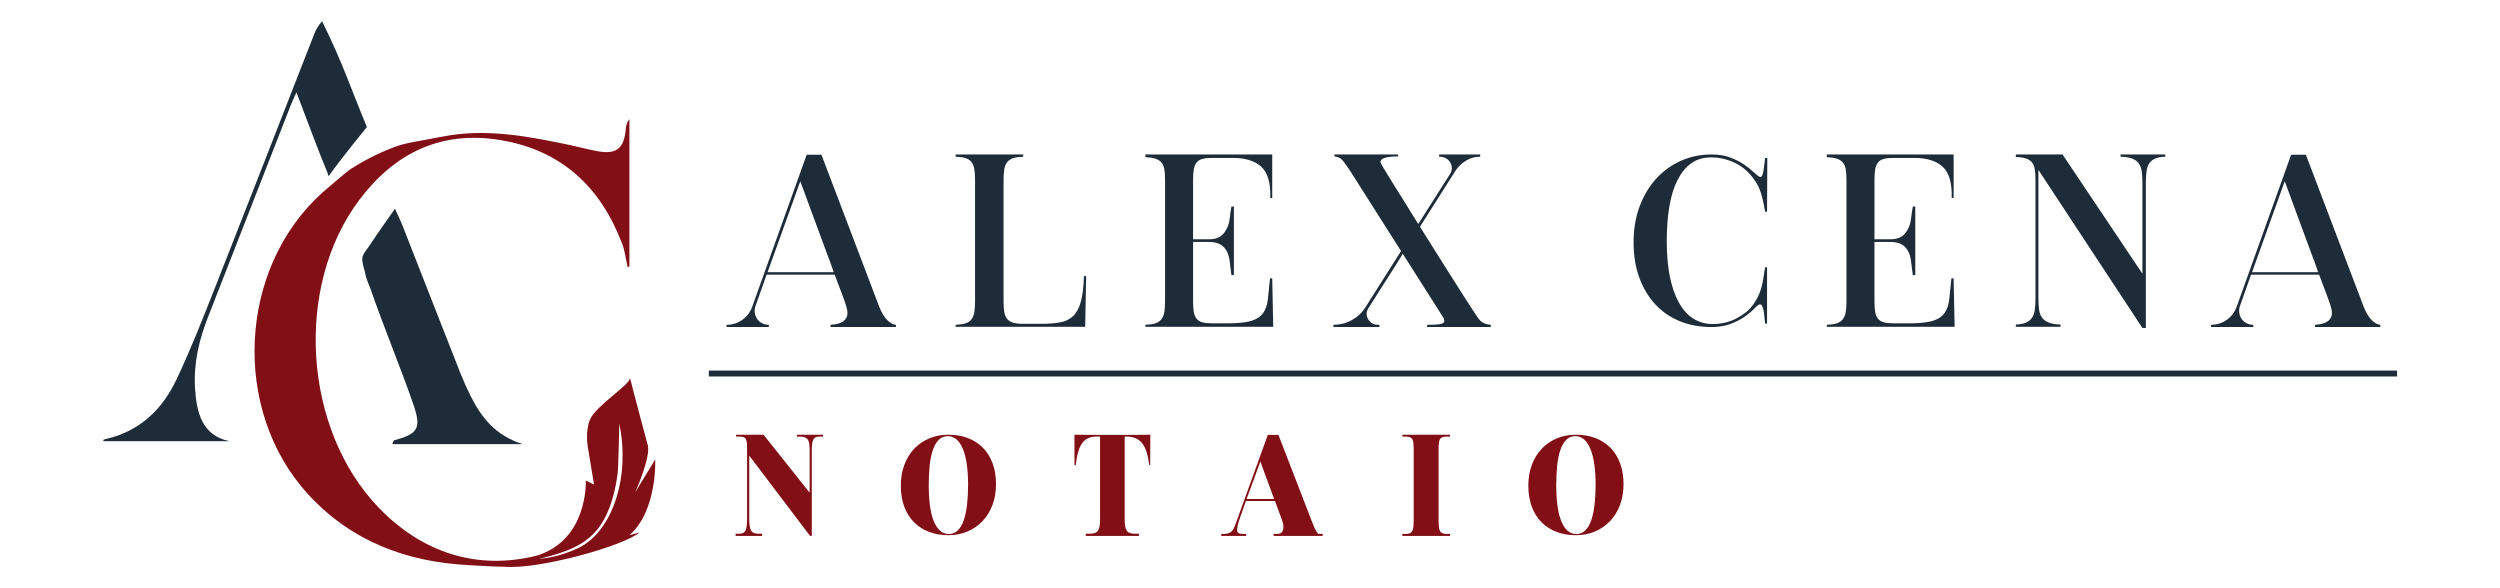<?xml version="1.0" encoding="UTF-8"?> <svg xmlns="http://www.w3.org/2000/svg" xmlns:xlink="http://www.w3.org/1999/xlink" version="1.1" id="Livello_1" x="0px" y="0px" width="850px" height="200px" viewBox="0 0 850 200" xml:space="preserve"> <g> <g> <path fill-rule="evenodd" clip-rule="evenodd" fill="#820F15" d="M222.782,156.218l-6.806,11.13c0,0,5.371-11.924,4.271-15.986 c-4.459-16.441-6.044-22.895-6.044-22.895c0.331,2.136-11.54,9.375-13.603,14.184c-1.616,3.773-0.806,8.945-0.806,8.945 l2.173,13.159l-2.783-1.389c0,0,0.918,20.105-16.689,25.556c-20.058,5.014-38.774-0.811-53.698-16.278 c-25.693-26.631-28.852-75.117-6.617-104.691c11.986-15.941,27.807-23.673,47.951-20.33c20.753,3.442,34.105,15.947,41.416,35.296 c0.945,2.502,1.22,5.226,1.849,7.846c0.227-0.037,0.604-0.074,0.604-0.11V40.529c-1,1.185-1.145,2.421-1.266,3.662 c-0.627,6.344-3.19,8.37-9.517,7.23c-3.078-0.554-6.084-1.391-9.148-2.037c-14.342-3.021-28.752-5.838-43.425-2.976 c-7.674,1.496-12.903,2.168-16.47,3.55c-4.03,1.561-8.886,3.618-15.2,7.684c-0.791,0.508-8.255,6.85-9.309,7.794 c-28.738,25.755-31.041,74.076-4.939,102.586c14.648,16,33.445,23.02,54.607,24.123c4.889,0.255,8.396,0.526,12.103,0.539 c11.758,1.049,40.78-7.116,45.994-11.653l-3.426,0.943C223.541,173.623,222.782,156.218,222.782,156.218z M196.48,186.4 c-5.268,2.456-9.587,3.266-12.975,3.622c0.012-0.022,0.024-0.044,0.036-0.065c0.043-0.01,0.081-0.02,0.116-0.027 c7.981-1.996,15.847-4.306,20.623-11.523c4.953-7.486,5.607-17.417,5.752-17.709c0.145-0.291,0.542-16.703,0.542-16.703 c0.215,1.053,0.397,2.093,0.545,3.119C213.758,165.346,206.946,181.524,196.48,186.4z"></path> <path fill-rule="evenodd" clip-rule="evenodd" fill="#1E2C39" d="M133.999,149.715c-0.176,0.047-0.258,0.285-0.616,1.285 c14.918,0,29.586,0,44.256,0c-9.154-3-13.827-8.811-17.618-16.346c-1.27-2.527-2.468-5.189-3.504-7.818 c-6.615-16.771-13.17-33.609-19.764-50.389c-0.56-1.428-1.261-2.825-2.468-5.483c-3.184,4.585-5.785,8.128-8.177,11.817 c-2.73,4.215-3.847,3.715-2.087,9.451c0.213,1.281,0.597,2.601,1.159,3.987c0.271,0.667,0.535,1.333,0.804,2 c4.403,12.827,10.521,27.449,14.646,39.54C143.354,145.744,141.99,147.549,133.999,149.715z"></path> <path fill-rule="evenodd" clip-rule="evenodd" fill="#1E2C39" d="M66.319,132.074c-0.549-8.502,1.333-16.429,4.42-24.305 c9.403-23.999,18.734-47.955,28.105-71.967c0.488-1.25,1.078-2.427,1.948-4.398c3.772,9.86,7.039,18.84,10.672,27.65 c0.137,0.333,0.149,0.992,0.331,0.738c4.783-6.66,12.95-16.606,12.95-16.606c-6.109-14.739-8.046-21.312-15.229-35.964 c-1.444,1.581-2.157,3.006-2.735,4.484C95.655,40.155,84.607,68.636,73.398,97.051c-4.264,10.805-8.487,21.66-13.472,32.137 c-4.72,9.921-12.223,17.231-23.384,19.93c-0.509,0.123-0.959,0.202-1.437,0.456c0.034,0.238,0.069,0.426,0.102,0.426 c14.254,0,28.508,0,42.761,0C68.61,148,66.845,140.211,66.319,132.074z"></path> </g> <g> <g> <g> <path fill="#1E2C39" d="M298.925,104.251c0.836,2.118,1.768,3.664,2.799,4.638c1.031,0.976,1.992,1.491,2.885,1.546v0.753 h-22.232v-0.753c1.951-0.11,3.398-0.514,4.346-1.211c0.946-0.697,1.421-1.63,1.421-2.8c0-0.837-0.307-2.118-0.919-3.845 c-0.392-1.114-0.753-2.117-1.086-3.009c-0.335-0.89-0.712-1.865-1.129-2.925c-0.418-1.058-0.823-2.145-1.212-3.259h-23.15 L256.886,104c-0.28,0.78-0.363,1.561-0.252,2.34c0.111,0.78,0.377,1.477,0.795,2.089c0.418,0.614,0.974,1.102,1.671,1.464 c0.696,0.362,1.463,0.542,2.299,0.542v0.753h-14.375v-0.753c2.006,0,3.803-0.57,5.391-1.713 c1.588-1.141,2.717-2.659,3.385-4.555l18.471-51.566h5.015L298.925,104.251z M283.463,92.549 c-0.279-0.779-0.531-1.504-0.751-2.173c-0.226-0.668-0.448-1.281-0.67-1.838c-0.224-0.612-0.447-1.197-0.668-1.755 l-9.278-25.156L260.98,92.549H283.463z"></path> <path fill="#1E2C39" d="M347.898,53.269c-1.393,0.057-2.521,0.223-3.385,0.501c-0.864,0.28-1.547,0.725-2.048,1.337 c-0.501,0.614-0.835,1.407-1.003,2.382c-0.166,0.976-0.251,2.215-0.251,3.719v41.204c0,1.505,0.085,2.745,0.251,3.72 c0.168,0.975,0.502,1.754,1.003,2.34c0.501,0.584,1.184,1.002,2.048,1.253c0.863,0.251,1.992,0.376,3.385,0.376h6.018 c2.562,0,4.749-0.166,6.561-0.501c1.81-0.334,3.287-1.059,4.43-2.173c1.142-1.115,2.006-2.744,2.591-4.89 c0.585-2.144,0.932-5.027,1.044-8.65h0.754l-0.335,17.218h-44.045v-0.67c1.393-0.055,2.521-0.221,3.385-0.5 s1.532-0.738,2.006-1.379s0.794-1.449,0.961-2.424s0.251-2.215,0.251-3.72V61.208c0-1.504-0.084-2.744-0.251-3.719 c-0.167-0.975-0.487-1.768-0.961-2.382c-0.474-0.612-1.142-1.058-2.006-1.337c-0.864-0.278-1.992-0.444-3.385-0.501v-0.752 h22.983V53.269z"></path> <path fill="#1E2C39" d="M432.896,111.104h-43.461v-0.67c1.393-0.055,2.521-0.221,3.386-0.5c0.862-0.279,1.546-0.738,2.047-1.379 c0.502-0.641,0.836-1.449,1.004-2.424c0.166-0.975,0.25-2.215,0.25-3.72V61.208c0-1.504-0.084-2.729-0.25-3.677 c-0.168-0.947-0.502-1.713-1.004-2.299c-0.501-0.584-1.185-1.016-2.047-1.295c-0.865-0.278-1.993-0.446-3.386-0.502v-0.918 h43.126V67.31h-0.668c0.166-5.015-0.837-8.538-3.009-10.573c-2.174-2.033-5.433-3.05-9.779-3.05h-6.854 c-1.394,0-2.521,0.112-3.385,0.334c-0.863,0.223-1.533,0.627-2.006,1.211c-0.474,0.585-0.793,1.352-0.961,2.299 c-0.167,0.948-0.251,2.173-0.251,3.677v20.143h5.433c1.338,0,2.437-0.223,3.302-0.669c0.863-0.445,1.547-1.058,2.048-1.839 c0.891-1.225,1.434-2.66,1.629-4.304c0.195-1.643,0.404-3.078,0.628-4.304h0.835v23.318h-0.835 c-0.224-1.782-0.447-3.524-0.669-5.224c-0.224-1.699-0.836-3.105-1.839-4.221c-1.115-1.225-2.813-1.839-5.099-1.839h-5.433 v20.143c0,1.505,0.084,2.73,0.251,3.677c0.168,0.948,0.487,1.713,0.961,2.299c0.473,0.585,1.143,0.989,2.006,1.212 s1.991,0.335,3.385,0.335h6.018c3.344-0.055,5.864-0.376,7.564-0.962c1.699-0.585,2.953-1.49,3.761-2.716 s1.309-2.786,1.505-4.681c0.194-1.894,0.431-4.206,0.71-6.937h0.752L432.896,111.104z"></path> <path fill="#1E2C39" d="M501.344,106.34c0.502,0.78,0.947,1.436,1.338,1.964c0.39,0.53,0.794,0.934,1.212,1.212 c0.418,0.279,0.862,0.489,1.337,0.626c0.473,0.141,1.017,0.238,1.63,0.293v0.753h-21.646v-0.753 c2.062,0,3.552-0.083,4.471-0.251c0.92-0.166,1.38-0.528,1.38-1.086c0-0.444-0.196-0.946-0.585-1.504L476.94,86.282 l-1.839,3.008l-9.778,15.378c-0.446,0.67-0.67,1.338-0.67,2.006c0,0.669,0.168,1.283,0.503,1.839 c0.334,0.559,0.779,1.018,1.338,1.38c0.555,0.362,1.224,0.542,2.006,0.542h0.5v0.753h-15.629v-0.753 c2.229,0,4.305-0.528,6.227-1.587c1.922-1.058,3.47-2.508,4.64-4.348l12.118-19.138l-17.134-26.996 c-1.059-1.615-1.937-2.855-2.633-3.719c-0.697-0.863-1.658-1.351-2.883-1.462v-0.668h21.646v0.668 c-4.012,0-6.018,0.641-6.018,1.922c0,0.113,0.347,0.767,1.044,1.964c0.696,1.198,1.644,2.757,2.842,4.68 c1.197,1.922,2.577,4.124,4.137,6.603c1.561,2.479,3.177,5.085,4.848,7.814l10.782-16.966c0.389-0.557,0.598-1.183,0.626-1.881 c0.027-0.696-0.125-1.35-0.459-1.964c-0.335-0.612-0.823-1.114-1.463-1.505c-0.641-0.388-1.436-0.584-2.382-0.584v-0.752h13.957 v0.752c-1.728,0-3.33,0.446-4.805,1.337c-1.478,0.892-2.689,2.062-3.637,3.51L482.79,77.088 c2.174,3.51,4.358,6.993,6.562,10.447c2.2,3.456,4.192,6.603,5.976,9.444C497.388,100.267,499.394,103.388,501.344,106.34z"></path> <path fill="#1E2C39" d="M581.745,53.52c-2.619,0-4.861,0.668-6.729,2.005c-1.867,1.337-3.427,3.247-4.68,5.725 c-1.254,2.48-2.174,5.475-2.758,8.985c-0.586,3.51-0.878,7.438-0.878,11.784c0,8.859,1.351,15.769,4.053,20.727 c2.703,4.96,6.615,7.438,11.743,7.438c1.17,0,2.409-0.138,3.72-0.417c1.307-0.277,2.561-0.711,3.76-1.295 c1.198-0.586,2.326-1.281,3.386-2.09c1.058-0.807,1.977-1.769,2.758-2.884c0.556-0.779,1.045-1.573,1.462-2.382 c0.419-0.807,0.78-1.699,1.087-2.674c0.306-0.975,0.571-2.075,0.793-3.301c0.223-1.226,0.446-2.646,0.669-4.263h0.669v19.139 h-0.669c-0.111-0.836-0.195-1.644-0.25-2.424c-0.056-0.78-0.153-1.49-0.293-2.132c-0.139-0.641-0.307-1.141-0.501-1.504 c-0.196-0.362-0.46-0.515-0.794-0.46c-0.447,0.112-1.06,0.585-1.839,1.421c-0.782,0.836-1.812,1.713-3.092,2.634 c-1.283,0.919-2.871,1.754-4.764,2.506c-1.895,0.753-4.151,1.129-6.771,1.129c-3.789,0-7.3-0.641-10.53-1.922 c-3.231-1.281-6.018-3.162-8.356-5.642c-2.342-2.479-4.18-5.502-5.517-9.068c-1.338-3.565-2.007-7.633-2.007-12.203 c0-4.457,0.683-8.51,2.048-12.16c1.365-3.648,3.23-6.783,5.6-9.402c2.367-2.619,5.168-4.651,8.4-6.101 c3.229-1.449,6.713-2.173,10.445-2.173c2.453,0,4.583,0.348,6.395,1.044c1.81,0.697,3.37,1.491,4.681,2.381 c1.308,0.893,2.394,1.755,3.259,2.591c0.863,0.835,1.601,1.393,2.215,1.671c0.223,0.056,0.431-0.097,0.627-0.46 c0.194-0.361,0.348-0.849,0.459-1.462c0.111-0.613,0.209-1.323,0.292-2.131c0.086-0.807,0.182-1.63,0.293-2.465h0.752 L600.8,71.99h-0.669c-0.279-1.671-0.558-3.092-0.836-4.262c-0.279-1.17-0.585-2.201-0.919-3.092 c-0.334-0.89-0.71-1.672-1.128-2.34c-0.417-0.668-0.906-1.365-1.463-2.089c-1.671-2.173-3.747-3.831-6.226-4.973 C587.079,54.091,584.475,53.52,581.745,53.52z"></path> <path fill="#1E2C39" d="M664.568,111.104h-43.46v-0.67c1.393-0.055,2.521-0.221,3.384-0.5c0.862-0.279,1.546-0.738,2.049-1.379 c0.501-0.641,0.835-1.449,1.002-2.424s0.252-2.215,0.252-3.72V61.208c0-1.504-0.085-2.729-0.252-3.677 c-0.167-0.947-0.501-1.713-1.002-2.299c-0.503-0.584-1.187-1.016-2.049-1.295c-0.863-0.278-1.991-0.446-3.384-0.502v-0.918 h43.124V67.31h-0.668c0.169-5.015-0.836-8.538-3.009-10.573c-2.173-2.033-5.433-3.05-9.778-3.05h-6.852 c-1.396,0-2.523,0.112-3.387,0.334c-0.865,0.223-1.533,0.627-2.006,1.211c-0.475,0.585-0.794,1.352-0.962,2.299 c-0.166,0.948-0.25,2.173-0.25,3.677v20.143h5.434c1.337,0,2.436-0.223,3.301-0.669c0.863-0.445,1.547-1.058,2.047-1.839 c0.891-1.225,1.435-2.66,1.63-4.304c0.194-1.643,0.404-3.078,0.628-4.304h0.835v23.318h-0.835 c-0.224-1.782-0.448-3.524-0.669-5.224c-0.225-1.699-0.836-3.105-1.84-4.221c-1.114-1.225-2.813-1.839-5.097-1.839h-5.434 v20.143c0,1.505,0.084,2.73,0.25,3.677c0.168,0.948,0.487,1.713,0.962,2.299c0.473,0.585,1.141,0.989,2.006,1.212 c0.863,0.223,1.991,0.335,3.387,0.335h6.017c3.343-0.055,5.862-0.376,7.562-0.962c1.699-0.585,2.953-1.49,3.763-2.716 c0.806-1.226,1.307-2.786,1.503-4.681c0.195-1.894,0.431-4.206,0.711-6.937h0.751L664.568,111.104z"></path> <path fill="#1E2C39" d="M736.192,53.269c-1.394,0.057-2.521,0.265-3.385,0.626c-0.865,0.363-1.533,0.892-2.007,1.588 c-0.474,0.697-0.794,1.588-0.961,2.674s-0.25,2.381-0.25,3.886v49.477h-1.171l-35.353-53.739v43.794 c0,1.504,0.084,2.799,0.251,3.886c0.166,1.087,0.529,1.979,1.087,2.676c0.556,0.696,1.322,1.227,2.297,1.587 c0.975,0.363,2.271,0.572,3.887,0.627v0.753h-15.21v-0.753c1.391-0.055,2.52-0.264,3.385-0.627 c0.863-0.36,1.546-0.891,2.048-1.587c0.501-0.697,0.835-1.589,1.002-2.676s0.25-2.382,0.25-3.886V61.208 c0-1.504-0.083-2.744-0.25-3.719c-0.167-0.975-0.501-1.755-1.002-2.34c-0.502-0.584-1.185-1.016-2.048-1.295 c-0.865-0.278-1.994-0.445-3.385-0.501v-0.835h15.878l27.163,40.534V62.044c0-1.505-0.082-2.8-0.249-3.886 c-0.169-1.086-0.517-1.978-1.045-2.674c-0.531-0.696-1.283-1.225-2.258-1.588c-0.975-0.362-2.271-0.57-3.887-0.626v-0.752 h15.212V53.269z"></path> <path fill="#1E2C39" d="M803.637,104.251c0.837,2.118,1.77,3.664,2.802,4.638c1.029,0.976,1.99,1.491,2.882,1.546v0.753h-22.23 v-0.753c1.948-0.11,3.397-0.514,4.346-1.211c0.946-0.697,1.421-1.63,1.421-2.8c0-0.837-0.308-2.118-0.92-3.845 c-0.39-1.114-0.751-2.117-1.087-3.009c-0.333-0.89-0.709-1.865-1.128-2.925c-0.416-1.058-0.822-2.145-1.212-3.259H765.36 L761.6,104c-0.279,0.78-0.363,1.561-0.252,2.34c0.11,0.78,0.376,1.477,0.794,2.089c0.419,0.614,0.975,1.102,1.672,1.464 c0.696,0.362,1.463,0.542,2.298,0.542v0.753h-14.375v-0.753c2.007,0,3.804-0.57,5.392-1.713 c1.587-1.141,2.715-2.659,3.385-4.555l18.47-51.566h5.016L803.637,104.251z M788.176,92.549 c-0.279-0.779-0.529-1.504-0.753-2.173c-0.222-0.668-0.445-1.281-0.668-1.838c-0.223-0.612-0.446-1.197-0.668-1.755 l-9.277-25.156l-11.115,30.922H788.176z"></path> </g> </g> <g> <path fill="#820F15" d="M278.44,148.434c-0.52,0.032-0.934,0.14-1.241,0.315c-0.309,0.179-0.552,0.463-0.73,0.852 c-0.178,0.391-0.3,0.895-0.364,1.51c-0.065,0.616-0.098,1.362-0.098,2.238v28.812l-0.584,0.049l-20.684-27.302v21.462 c0,1.784,0.179,3.066,0.536,3.844c0.356,0.778,1.168,1.201,2.434,1.266h1.41v0.73h-9.003v-0.73h1.411 c1.038-0.064,1.711-0.487,2.02-1.266c0.309-0.777,0.463-2.06,0.463-3.844v-23.508c0-0.874-0.024-1.597-0.073-2.165 c-0.049-0.567-0.154-1.014-0.316-1.338c-0.163-0.323-0.397-0.552-0.705-0.682c-0.31-0.129-0.723-0.211-1.242-0.243h-1.41v-0.632 h9.344l15.671,19.709v-14.113c0-0.877-0.032-1.621-0.098-2.238c-0.065-0.616-0.202-1.119-0.413-1.509 c-0.212-0.389-0.512-0.682-0.9-0.876c-0.39-0.194-0.894-0.309-1.509-0.341h-1.411v-0.632h8.906v0.632H278.44z"></path> <path fill="#820F15" d="M338.641,164.591c0,2.596-0.397,4.957-1.191,7.08c-0.796,2.126-1.916,3.952-3.358,5.477 c-1.444,1.525-3.155,2.709-5.134,3.553c-1.98,0.843-4.154,1.266-6.521,1.266c-2.434,0-4.641-0.382-6.619-1.144 c-1.979-0.763-3.675-1.858-5.086-3.286s-2.507-3.188-3.285-5.279c-0.778-2.094-1.168-4.469-1.168-7.13 c0-2.596,0.397-4.957,1.192-7.082c0.795-2.124,1.914-3.95,3.358-5.475c1.442-1.523,3.154-2.702,5.135-3.528 c1.979-0.828,4.152-1.24,6.521-1.24c2.434,0,4.64,0.38,6.619,1.143c1.979,0.764,3.675,1.857,5.085,3.285 c1.412,1.428,2.507,3.181,3.285,5.257C338.252,159.562,338.641,161.932,338.641,164.591z M315.768,164.98 c0,2.466,0.13,4.721,0.391,6.764c0.261,2.046,0.676,3.797,1.246,5.257c0.569,1.46,1.285,2.588,2.148,3.382 c0.863,0.796,1.881,1.192,3.053,1.192c1.205,0,2.23-0.421,3.077-1.266c0.847-0.843,1.522-2.019,2.027-3.528 c0.505-1.508,0.871-3.284,1.099-5.328c0.229-2.045,0.343-4.267,0.343-6.667c0-2.465-0.139-4.712-0.416-6.741 c-0.276-2.026-0.699-3.763-1.27-5.207c-0.57-1.443-1.286-2.562-2.15-3.358c-0.862-0.794-1.88-1.192-3.052-1.192 c-1.237,0-2.271,0.423-3.102,1.266c-0.83,0.844-1.498,2.004-2.003,3.48c-0.505,1.476-0.862,3.235-1.074,5.279 C315.873,160.357,315.768,162.58,315.768,164.98z"></path> <path fill="#820F15" d="M390.715,158.118c-0.357-3.342-1.137-5.792-2.337-7.349c-1.2-1.558-2.968-2.336-5.304-2.336h-0.682 v27.936c0,0.973,0.049,1.784,0.146,2.433c0.098,0.649,0.269,1.169,0.512,1.558c0.243,0.39,0.592,0.664,1.046,0.826 c0.454,0.163,1.038,0.261,1.753,0.293h1.41v0.73h-18.104v-0.73h1.411c0.714-0.032,1.297-0.13,1.752-0.293 c0.454-0.162,0.803-0.437,1.046-0.826c0.244-0.389,0.414-0.908,0.512-1.558c0.098-0.648,0.146-1.46,0.146-2.433v-27.936h-1.168 c-2.271,0-3.934,0.778-4.987,2.336c-1.056,1.557-1.761,4.007-2.118,7.349h-0.438v-10.316h1.461 c1.46,0.032,2.888,0.048,4.283,0.048h7.202h7.884c1.59,0,3.244-0.016,4.964-0.048l-0.048,10.316H390.715z"></path> <path fill="#820F15" d="M434.418,181.526c0.647-0.031,1.135-0.249,1.46-0.656c0.324-0.405,0.487-0.966,0.487-1.68 c0-0.712-0.146-1.46-0.439-2.238l-2.433-6.617h-9.879l-1.022,2.92c-0.455,1.297-0.845,2.4-1.168,3.309 c-0.324,0.908-0.553,1.769-0.682,2.579c-0.098,0.552-0.13,0.981-0.098,1.29s0.121,0.535,0.268,0.68 c0.146,0.146,0.348,0.245,0.608,0.293c0.259,0.049,0.552,0.09,0.876,0.121h1.314v0.683h-8.468v-0.683h1.264 c0.52-0.063,0.95-0.153,1.291-0.268c0.341-0.112,0.624-0.274,0.852-0.487c0.227-0.21,0.438-0.478,0.633-0.801 c0.195-0.325,0.405-0.763,0.632-1.315c1.817-4.964,3.675-10.099,5.572-15.402c1.899-5.305,3.756-10.439,5.574-15.403h3.6 l11.632,30.075c0.487,1.233,0.901,2.135,1.242,2.702c0.341,0.568,0.591,0.868,0.753,0.899h1.412v0.683h-16.693v-0.683H434.418z M433.2,169.652c-0.421-1.169-0.819-2.256-1.192-3.261s-0.736-1.995-1.094-2.97c-0.356-0.973-0.729-1.978-1.119-3.016 c-0.391-1.039-0.812-2.206-1.266-3.504l-4.673,12.75H433.2z"></path> <path fill="#820F15" d="M493.014,182.209h-16.208v-0.683h1.412c0.52-0.031,0.932-0.121,1.24-0.268s0.552-0.396,0.73-0.755 c0.179-0.354,0.3-0.826,0.365-1.41c0.064-0.583,0.099-1.314,0.099-2.189v-24.043c0-0.906-0.034-1.646-0.099-2.213 c-0.065-0.567-0.187-1.007-0.365-1.315c-0.179-0.307-0.422-0.526-0.73-0.656c-0.309-0.129-0.721-0.211-1.24-0.243h-1.412v-0.632 h16.208v0.632h-1.412c-0.519,0.032-0.942,0.114-1.265,0.243c-0.325,0.13-0.577,0.35-0.756,0.656 c-0.178,0.309-0.3,0.748-0.363,1.315c-0.066,0.567-0.099,1.307-0.099,2.213v24.043c0,0.875,0.032,1.606,0.099,2.189 c0.063,0.584,0.186,1.056,0.363,1.41c0.179,0.359,0.431,0.608,0.756,0.755c0.322,0.146,0.746,0.236,1.265,0.268h1.412V182.209z"></path> <path fill="#820F15" d="M551.997,164.591c0,2.596-0.398,4.957-1.192,7.08c-0.796,2.126-1.915,3.952-3.358,5.477 c-1.444,1.525-3.156,2.709-5.134,3.553c-1.979,0.843-4.153,1.266-6.521,1.266c-2.435,0-4.641-0.382-6.619-1.144 c-1.979-0.763-3.674-1.858-5.085-3.286c-1.412-1.428-2.506-3.188-3.286-5.279c-0.778-2.094-1.167-4.469-1.167-7.13 c0-2.596,0.396-4.957,1.192-7.082c0.794-2.124,1.913-3.95,3.356-5.475c1.444-1.523,3.156-2.702,5.135-3.528 c1.979-0.828,4.153-1.24,6.521-1.24c2.434,0,4.639,0.38,6.618,1.143c1.979,0.764,3.675,1.857,5.087,3.285 s2.506,3.181,3.286,5.257C551.608,159.562,551.997,161.932,551.997,164.591z M529.123,164.98c0,2.466,0.131,4.721,0.392,6.764 c0.26,2.046,0.674,3.797,1.245,5.257c0.569,1.46,1.285,2.588,2.149,3.382c0.861,0.796,1.881,1.192,3.054,1.192 c1.202,0,2.229-0.421,3.075-1.266c0.848-0.843,1.522-2.019,2.027-3.528c0.505-1.508,0.871-3.284,1.1-5.328 c0.229-2.045,0.342-4.267,0.342-6.667c0-2.465-0.139-4.712-0.415-6.741c-0.277-2.026-0.7-3.763-1.27-5.207 c-0.571-1.443-1.286-2.562-2.15-3.358c-0.862-0.794-1.881-1.192-3.052-1.192c-1.239,0-2.272,0.423-3.103,1.266 c-0.829,0.844-1.497,2.004-2.002,3.48c-0.505,1.476-0.864,3.235-1.075,5.279C529.229,160.357,529.123,162.58,529.123,164.98z"></path> </g> <rect x="241" y="126" fill="#1E2C39" width="574" height="2"></rect> </g> </g> </svg> 
